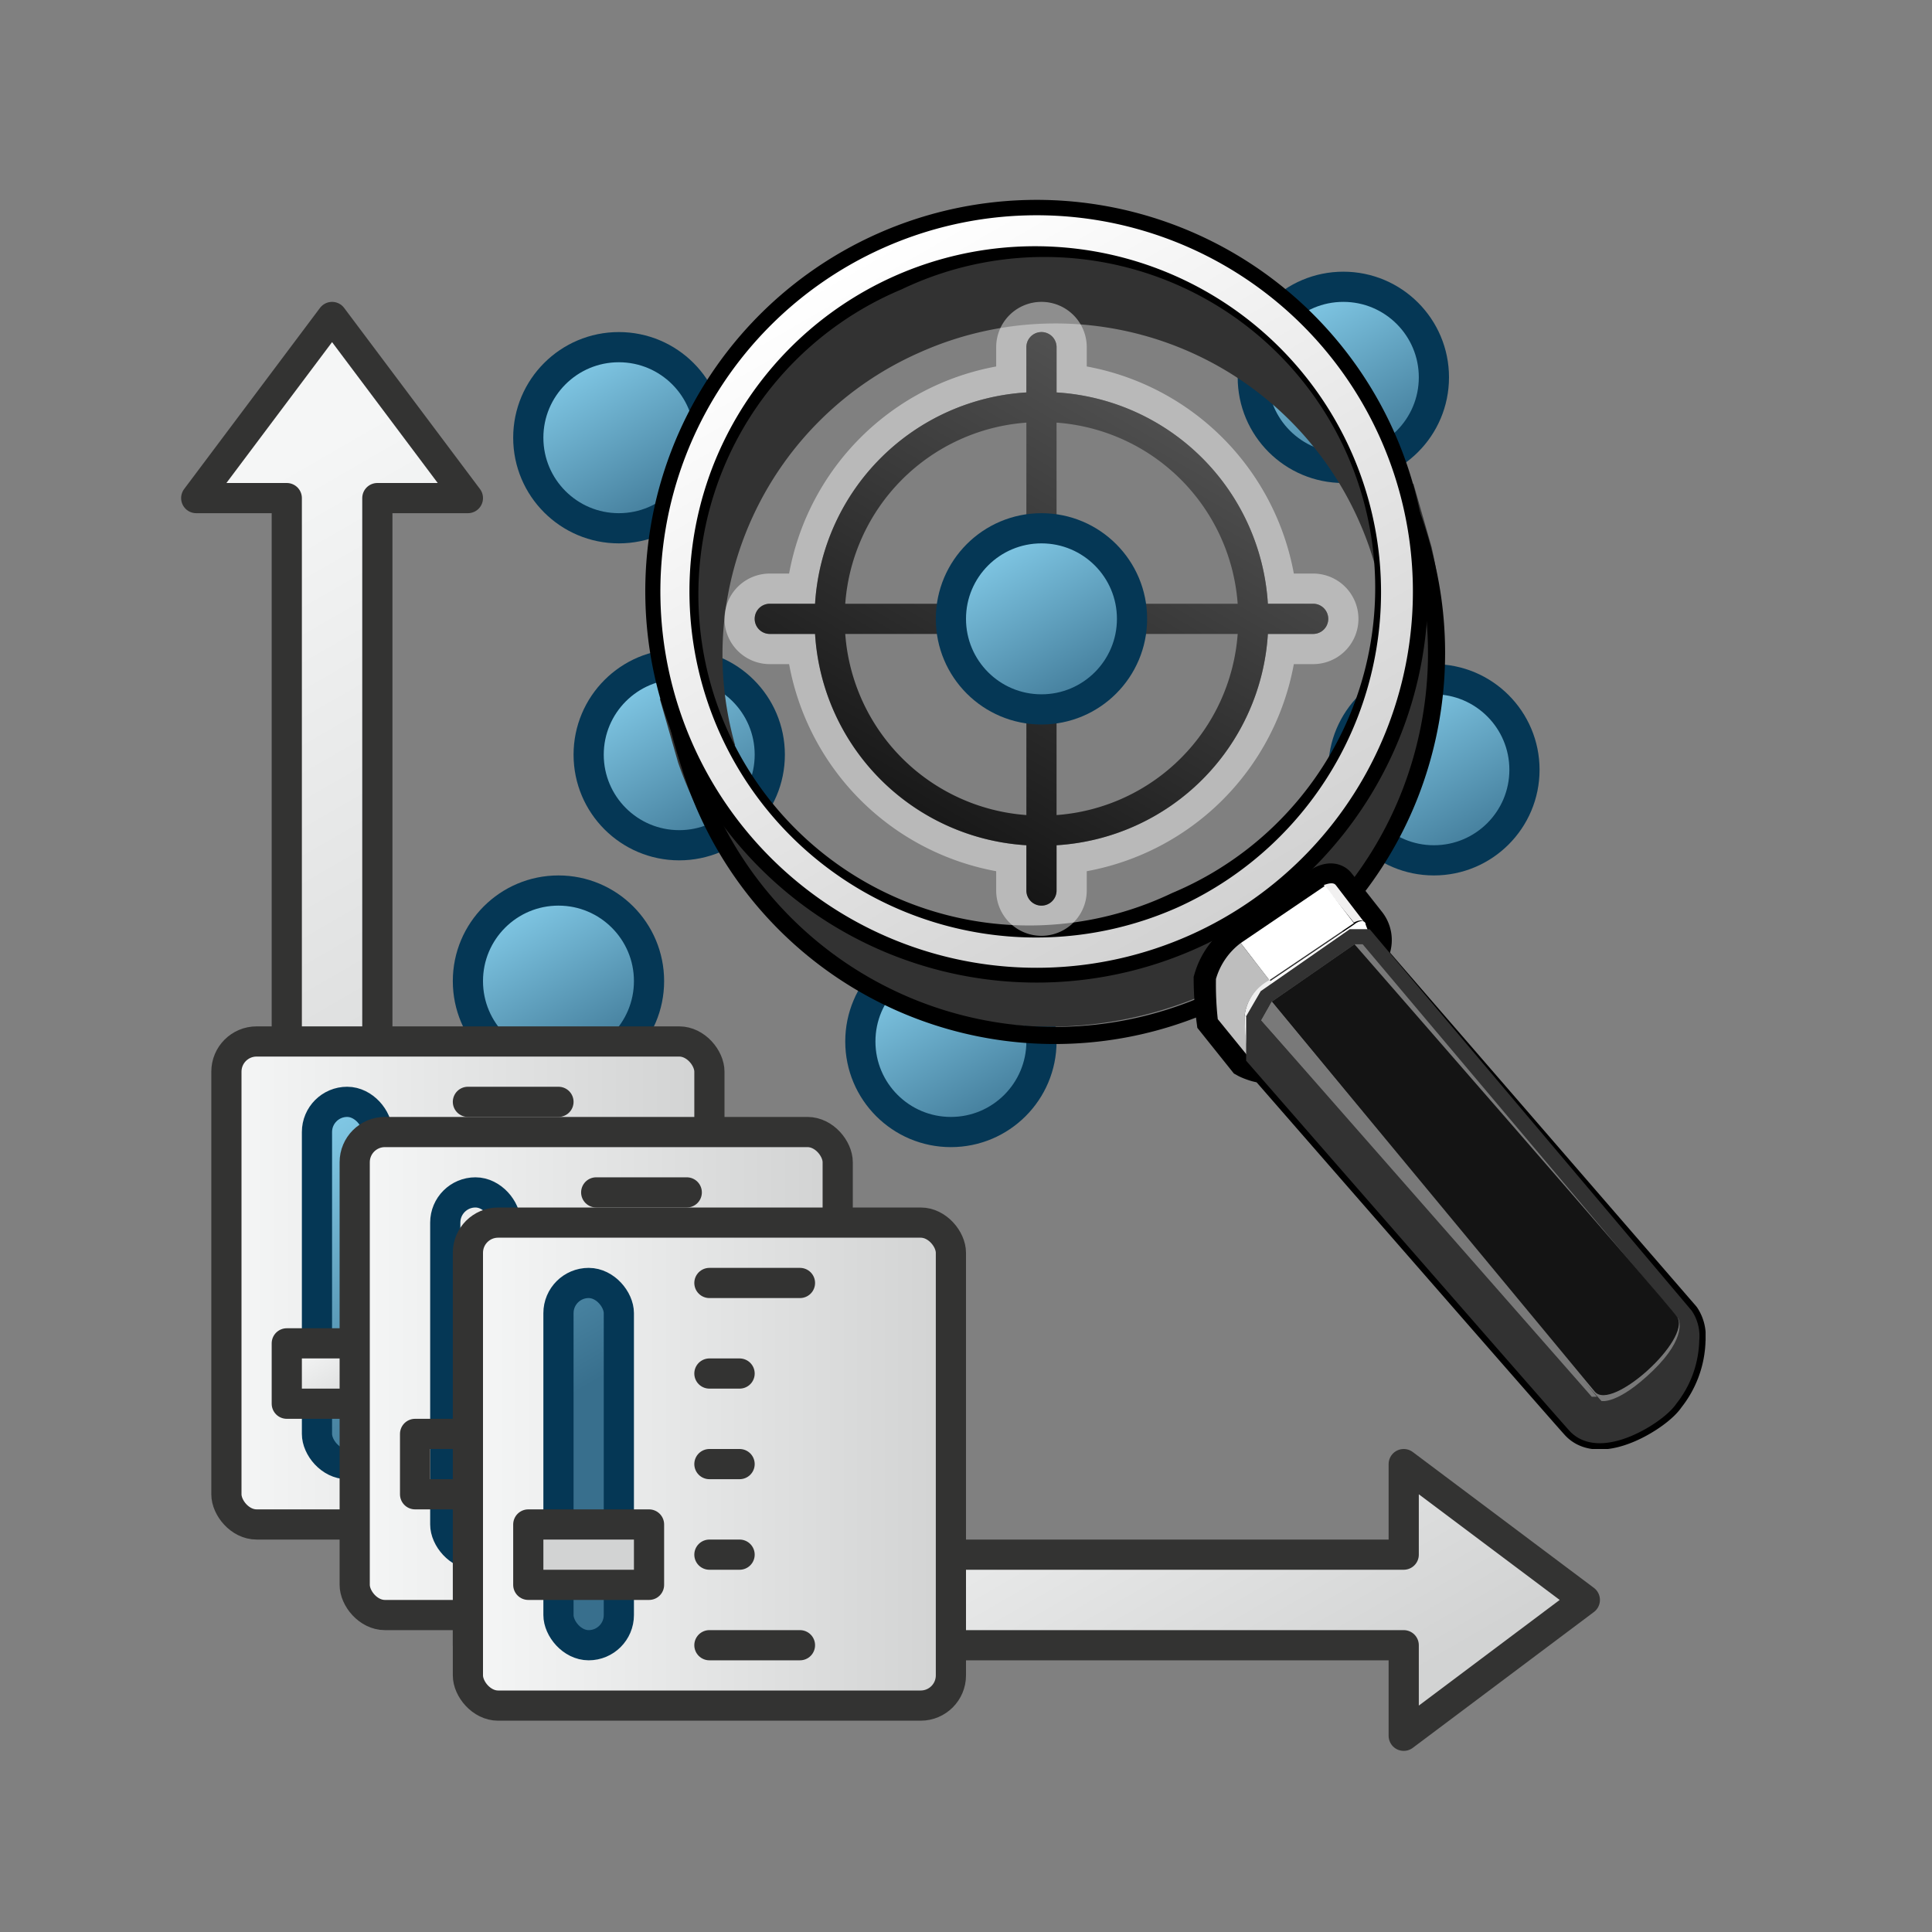 <svg id="Layer_3_copy" data-name="Layer 3 copy" xmlns="http://www.w3.org/2000/svg" xmlns:xlink="http://www.w3.org/1999/xlink" viewBox="0 0 64 64"><rect x="0" y="0" width="64" height="64" fill="#808080" stroke="none"/><defs><linearGradient id="linear-gradient" x1="6.78" y1="2.17" x2="19.23" y2="23.75" gradientUnits="userSpaceOnUse"><stop offset="0" stop-color="#fff"/><stop offset="1" stop-color="#d2d2d2"/></linearGradient><linearGradient id="linear-gradient-2" x1="6.78" y1="2.18" x2="19.23" y2="23.75" xlink:href="#linear-gradient"/><linearGradient id="linear-gradient-3" x1="-13841.17" y1="-5960.18" x2="-13841.92" y2="-5959.29" gradientTransform="matrix(0.8, 0.07, -0.35, 1.22, 9049.72, 8271.61)" gradientUnits="userSpaceOnUse"><stop offset="0" stop-color="#fff"/><stop offset="0.24" stop-color="#fcfcfc"/><stop offset="0.43" stop-color="#f2f2f2"/><stop offset="0.46" stop-color="#f0f0f0"/></linearGradient><linearGradient id="linear-gradient-4" x1="-13841.86" y1="-5959.39" x2="-13841.08" y2="-5958.05" gradientTransform="matrix(0.8, 0.07, -0.35, 1.22, 9049.72, 8271.61)" xlink:href="#linear-gradient"/><linearGradient id="top_white" x1="-13842.97" y1="-5961.67" x2="-13838.63" y2="-5961.67" gradientTransform="matrix(0.8, 0.07, -0.35, 1.22, 9049.72, 8271.61)" gradientUnits="userSpaceOnUse"><stop offset="0" stop-color="#fff"/><stop offset="1" stop-color="#f0f0f0"/></linearGradient><linearGradient id="linear-gradient-5" x1="-13841.8" y1="-5960.59" x2="-13842.71" y2="-5959.02" gradientTransform="matrix(0.8, 0.07, -0.35, 1.22, 9049.72, 8271.61)" gradientUnits="userSpaceOnUse"><stop offset="0.16" stop-color="#f5f5f5"/><stop offset="0.27" stop-color="#e7e7e7"/><stop offset="0.48" stop-color="#c1c1c1"/><stop offset="0.5" stop-color="#bebebe"/></linearGradient><linearGradient id="white_left" x1="-13841.58" y1="-5959.99" x2="-13837.7" y2="-5959.99" gradientTransform="matrix(0.8, 0.07, -0.35, 1.22, 9049.72, 8271.61)" gradientUnits="userSpaceOnUse"><stop offset="0" stop-color="#f5f5f5"/><stop offset="1" stop-color="#bebebe"/></linearGradient><linearGradient id="linear-gradient-6" x1="-13835.22" y1="-5963.32" x2="-13826.4" y2="-5948.05" gradientTransform="matrix(0.8, 0.07, -0.35, 1.22, 9049.72, 8271.61)" gradientUnits="userSpaceOnUse"><stop offset="0.04" stop-color="#141414"/><stop offset="1" stop-color="#464646"/></linearGradient><linearGradient id="linear-gradient-7" x1="4.34" y1="18.37" x2="18.34" y2="42.61" gradientUnits="userSpaceOnUse"><stop offset="0" stop-color="#f5f6f6"/><stop offset="0.99" stop-color="#d2d3d3"/></linearGradient><linearGradient id="linear-gradient-8" x1="29.47" y1="45.91" x2="38.08" y2="60.81" xlink:href="#linear-gradient-7"/><linearGradient id="linear-gradient-9" x1="46.45" y1="15.89" x2="42.52" y2="9.07" gradientUnits="userSpaceOnUse"><stop offset="0" stop-color="#386f8d"/><stop offset="1" stop-color="#8dd7f4"/></linearGradient><linearGradient id="linear-gradient-10" x1="49.45" y1="28.89" x2="45.52" y2="22.07" xlink:href="#linear-gradient-9"/><linearGradient id="linear-gradient-11" x1="22.45" y1="17.89" x2="18.52" y2="11.07" xlink:href="#linear-gradient-9"/><linearGradient id="linear-gradient-12" x1="33.45" y1="37.89" x2="29.52" y2="31.07" xlink:href="#linear-gradient-9"/><linearGradient id="linear-gradient-13" x1="24.45" y1="28.39" x2="20.52" y2="21.57" xlink:href="#linear-gradient-9"/><linearGradient id="linear-gradient-14" x1="20.45" y1="35.89" x2="16.52" y2="29.07" xlink:href="#linear-gradient-9"/><linearGradient id="linear-gradient-15" x1="16.49" y1="27.68" x2="8.19" y2="13.32" gradientTransform="matrix(-1, 0, 0, 1, 46.84, 0)" gradientUnits="userSpaceOnUse"><stop offset="0" stop-color="#161616"/><stop offset="1" stop-color="#515151"/></linearGradient><linearGradient id="linear-gradient-16" x1="36.45" y1="23.89" x2="32.52" y2="17.07" xlink:href="#linear-gradient-9"/><linearGradient id="linear-gradient-17" x1="7.5" y1="42.5" x2="23.5" y2="42.5" xlink:href="#linear-gradient-7"/><linearGradient id="linear-gradient-18" x1="14.97" y1="48.51" x2="7.99" y2="36.42" xlink:href="#linear-gradient-9"/><linearGradient id="linear-gradient-19" x1="10.76" y1="44.22" x2="12.31" y2="46.91" xlink:href="#linear-gradient-7"/><linearGradient id="linear-gradient-20" x1="16.7" y1="35.98" x2="17.33" y2="37.07" xlink:href="#linear-gradient-7"/><linearGradient id="linear-gradient-21" x1="16.7" y1="47.98" x2="17.33" y2="49.07" xlink:href="#linear-gradient-7"/><linearGradient id="linear-gradient-22" x1="15.9" y1="42.33" x2="16.11" y2="42.69" xlink:href="#linear-gradient-7"/><linearGradient id="linear-gradient-23" x1="15.9" y1="45.33" x2="16.11" y2="45.69" xlink:href="#linear-gradient-7"/><linearGradient id="linear-gradient-24" x1="15.9" y1="39.33" x2="16.11" y2="39.69" xlink:href="#linear-gradient-7"/><linearGradient id="linear-gradient-25" x1="11.75" y1="45.5" x2="27.75" y2="45.5" xlink:href="#linear-gradient-7"/><linearGradient id="linear-gradient-28" x1="20.95" y1="38.98" x2="21.58" y2="40.07" xlink:href="#linear-gradient-7"/><linearGradient id="linear-gradient-29" x1="20.95" y1="50.98" x2="21.58" y2="52.07" xlink:href="#linear-gradient-7"/><linearGradient id="linear-gradient-30" x1="20.15" y1="45.33" x2="20.36" y2="45.69" xlink:href="#linear-gradient-7"/><linearGradient id="linear-gradient-31" x1="20.15" y1="48.33" x2="20.36" y2="48.69" xlink:href="#linear-gradient-7"/><linearGradient id="linear-gradient-32" x1="20.15" y1="42.33" x2="20.36" y2="42.69" xlink:href="#linear-gradient-7"/><linearGradient id="linear-gradient-33" x1="15.5" y1="48.5" x2="31.5" y2="48.5" xlink:href="#linear-gradient-7"/><linearGradient id="linear-gradient-36" x1="24.7" y1="41.98" x2="25.33" y2="43.07" xlink:href="#linear-gradient-7"/><linearGradient id="linear-gradient-37" x1="24.7" y1="53.98" x2="25.33" y2="55.07" xlink:href="#linear-gradient-7"/><linearGradient id="linear-gradient-38" x1="23.9" y1="48.33" x2="24.11" y2="48.69" xlink:href="#linear-gradient-7"/><linearGradient id="linear-gradient-39" x1="23.9" y1="51.33" x2="24.11" y2="51.69" xlink:href="#linear-gradient-7"/><linearGradient id="linear-gradient-40" x1="23.9" y1="45.33" x2="24.11" y2="45.69" xlink:href="#linear-gradient-7"/><symbol id="SEARCH_LOUPE_" data-name="SEARCH LOUPE " viewBox="0 0 35.16 41.37"><g id="LOUPE_SEARCH_copy" data-name="LOUPE SEARCH copy"><g id="verre"><path d="M24.07,9.79l.6,2.1a11.51,11.51,0,0,0-.56-1.52A11.5,11.5,0,0,0,8.92,4.59a11.44,11.44,0,0,0-6.39,13.6l-.6-2.09A11.44,11.44,0,0,1,8.32,2.5,11.48,11.48,0,0,1,23.51,8.27,12.06,12.06,0,0,1,24.07,9.79Z" style="fill:#323232;stroke:#323232;stroke-miterlimit:10"/><path d="M25,9.53l.6,2.09a12.5,12.5,0,0,1-24,6.86L1,16.39A12.5,12.5,0,0,0,25,9.53Z" style="fill:#323232;stroke:#323232;stroke-miterlimit:10"/><path d="M17.47,1.32A12.46,12.46,0,1,1,8.53,24.59,12.46,12.46,0,1,1,17.47,1.32Zm.22,22.09A11.46,11.46,0,1,0,8.32,2.5a11.46,11.46,0,1,0,9.37,20.91" style="stroke:#000;stroke-linecap:round;stroke-linejoin:round;fill:url(#linear-gradient)"/><path id="contour" d="M23.27,23.21a12.66,12.66,0,0,0,2.1-3.54,12.87,12.87,0,0,0,.44-8S24.13,4.28,17.56,1.49A12.53,12.53,0,0,0,1.42,8.7,13.59,13.59,0,0,0,.6,13.57a18.34,18.34,0,0,0,.89,5.08A12.64,12.64,0,0,0,19,26.46" style="fill:none;stroke:#000;stroke-linecap:round;stroke-linejoin:round;stroke-width:0.567px"/><path d="M17.47,1.33A12.46,12.46,0,1,1,8.53,24.6,12.46,12.46,0,1,1,17.47,1.33Zm.22,22.09A11.46,11.46,0,1,0,2.25,8.88,11.46,11.46,0,0,0,8.88,23.67a11.51,11.51,0,0,0,8.81-.25" style="fill:url(#linear-gradient-2)"/></g><path d="M34.45,37.75a1,1,0,0,0-.15-.66L23.53,24.65l-2.73,1.9-.36.62,0,1.15s9.91,11.37,10.58,12.11,2.45-.36,2.77-.86A3,3,0,0,0,34.45,37.75Z" style="fill:none;stroke:#000;stroke-linejoin:round;stroke-width:1.417px"/><path d="M20.57,28.52l2.48-1.74a2,2,0,0,0,.71-1l.25-1a.8.8,0,0,0-.13-.77l-1-1.27c-.06-.08-.19-.08-.35,0l-2.8,1.9a2.28,2.28,0,0,0-.82,1.19A10.73,10.73,0,0,0,19,27.13l1,1.25C20.09,28.43,20.47,28.58,20.57,28.52Z" style="fill:#323232;stroke:#000;stroke-miterlimit:10;stroke-width:1.417px"/><g id="fixation_manche_ok" data-name="fixation manche   ok"><path d="M23.9,24c0-.14-.19-.17-.39,0l-2.8,1.89.19.39,2.8-1.89c.17-.11.29-.09.33,0C24,24.24,23.94,24.11,23.9,24Z" style="fill:#fff"/><path id="c3_angle" data-name="c3 angle" d="M20.18,27.27,19.89,27a1.63,1.63,0,0,1,.82-1.2l.19.39A1.41,1.41,0,0,0,20.18,27.27Z" style="fill:url(#linear-gradient-3)"/><path d="M20.18,27.27,19.89,27A6.59,6.59,0,0,0,20,28.4l.3.16A5.94,5.94,0,0,1,20.18,27.27Z" style="fill:url(#linear-gradient-4)"/><path id="b5" d="M22.91,22.69l.95,1.24c-.06-.09-.18-.09-.35,0l-1-1.24C22.72,22.61,22.85,22.61,22.91,22.69Z" style="fill:#f1f0f0"/><polygon id="b4" points="20.71 25.84 19.76 24.61 22.56 22.71 23.51 23.95 20.71 25.84" style="fill:url(#top_white)"/><path d="M20.71,25.84l-.95-1.23a2.28,2.28,0,0,0-.82,1.19A10.73,10.73,0,0,0,19,27.13L20,28.36A10.58,10.58,0,0,1,19.89,27,1.56,1.56,0,0,1,20.71,25.84Z" style="fill:url(#linear-gradient-5)"/><path id="contour_face" data-name="contour face" d="M23.7,24.34c.29-.18.43,0,.31.39l-.25,1a2,2,0,0,1-.71,1l-2.48,1.74c-.28.17-.31-.09-.31-.09l-.08-1.16a1.38,1.38,0,0,1,.72-1Zm0,1.47.25-1c.1-.32,0-.47-.25-.32l-2.81,1.9a1.26,1.26,0,0,0-.59.85l.08,1.16s0,.17.25,0l2.48-1.73a1.66,1.66,0,0,0,.59-.85" style="fill:url(#white_left)"/><path id="face" d="M23.67,24.46c.23-.15.35,0,.25.32l-.25,1a1.66,1.66,0,0,1-.59.85L20.6,28.39c-.23.15-.25,0-.25,0l-.08-1.16a1,1,0,0,1,.59-.85Z" style="fill:#323232"/></g><g id="Layer_55_copy_4" data-name="Layer 55 copy 4"><path d="M34.45,37.75s0-.79-.23-.67c.5.77-1.89,2.92-2.51,2.66-.35-.14-10.92-13.19-10.92-13.19l-.34.61,0,1.16s9.91,11.37,10.58,12.11,2.45-.36,2.77-.86a2.93,2.93,0,0,0,.62-1.82C34.47,37.54,34.41,38.23,34.45,37.75Z" style="fill:#323232"/><path d="M34.45,37.75a1,1,0,0,0-.15-.66L23.8,24.65h-.27l-2.73,1.9-.36.62,0,1.15s9.91,11.37,10.58,12.11,2.45-.36,2.77-.86A3,3,0,0,0,34.45,37.75Z" style="fill:#323232;stroke:#323232;stroke-miterlimit:10"/><path id="rel_" data-name="rel ***" d="M20.79,26.55l2.74-1.9h.27L34.26,37.06s.32.59-.85,1.72-1.7,1-1.7,1L20.44,27.17l.35-.62Z" style="fill:#797979"/><path id="dessus_" data-name="dessus****" d="M34.22,37c.47.74-2.17,3.14-2.73,2.47L20.79,26.55l2.74-1.9S34,36.64,34.22,37Z" style="fill:url(#linear-gradient-6)"/><polygon id="rel_2" data-name="rel ***" points="20.79 26.55 31.56 39.64 31.39 39.64 20.44 27.17 20.79 26.55 20.79 26.55" style="fill:#797979"/></g></g></symbol></defs><polygon points="12.5 16.5 15.5 16.5 11 10.5 6.5 16.5 9.5 16.5 9.5 48.5 12.5 48.5 12.5 16.5" style="stroke:#333332;stroke-linecap:round;stroke-linejoin:round;fill:url(#linear-gradient-7)"/><polygon points="52.5 53 46.5 48.5 46.5 51.5 15.5 51.5 15.5 54.5 46.5 54.5 46.5 57.5 52.5 53" style="stroke:#333332;stroke-linecap:round;stroke-linejoin:round;fill:url(#linear-gradient-8)"/><circle cx="44.5" cy="12.5" r="3" style="stroke:#053755;stroke-linecap:round;stroke-linejoin:round;fill:url(#linear-gradient-9)"/><circle cx="47.5" cy="25.5" r="3" style="stroke:#053755;stroke-linecap:round;stroke-linejoin:round;fill:url(#linear-gradient-10)"/><circle cx="20.5" cy="14.5" r="3" style="stroke:#053755;stroke-linecap:round;stroke-linejoin:round;fill:url(#linear-gradient-11)"/><circle cx="31.5" cy="34.5" r="3" style="stroke:#053755;stroke-linecap:round;stroke-linejoin:round;fill:url(#linear-gradient-12)"/><circle cx="22.5" cy="25" r="3" style="stroke:#053755;stroke-linecap:round;stroke-linejoin:round;fill:url(#linear-gradient-13)"/><circle cx="18.5" cy="32.5" r="3" style="stroke:#053755;stroke-linecap:round;stroke-linejoin:round;fill:url(#linear-gradient-14)"/><use width="35.16" height="41.37" transform="translate(21.34 6.63)" xlink:href="#SEARCH_LOUPE_"/><g style="opacity:0.45"><path d="M34.5,11a.5.5,0,0,1,.5.5V13a7.47,7.47,0,0,1,7,7H43.5a.5.5,0,0,1,0,1H42a7.47,7.47,0,0,1-7,7V29.5a.5.5,0,0,1-1,0V28a7.47,7.47,0,0,1-7-7H25.5a.5.5,0,0,1,0-1H27a7.47,7.47,0,0,1,7-7V11.5a.5.5,0,0,1,.5-.5m0-1A1.5,1.5,0,0,0,33,11.5v.64A8.54,8.54,0,0,0,26.14,19H25.5a1.5,1.5,0,0,0,0,3h.64A8.54,8.54,0,0,0,33,28.86v.64a1.5,1.5,0,0,0,3,0v-.64A8.54,8.54,0,0,0,42.86,22h.64a1.5,1.5,0,0,0,0-3h-.64A8.54,8.54,0,0,0,36,12.14V11.5A1.5,1.5,0,0,0,34.5,10Z" style="fill:#fff"/></g><path d="M25,20.5a.5.5,0,0,0,.5.5H27a7.47,7.47,0,0,0,7,7V29.5a.5.5,0,0,0,1,0V28a7.47,7.47,0,0,0,7-7H43.5a.5.5,0,0,0,0-1H42a7.47,7.47,0,0,0-7-7V11.5a.5.5,0,0,0-1,0V13a7.47,7.47,0,0,0-7,7H25.5A.5.5,0,0,0,25,20.5ZM34,14v6H28A6.49,6.49,0,0,1,34,14Zm7,6H35V14A6.49,6.49,0,0,1,41,20Zm-6,7V21h6A6.49,6.49,0,0,1,35,27Zm-7-6h6v6A6.49,6.49,0,0,1,28,21Z" style="fill-rule:evenodd;fill:url(#linear-gradient-15)"/><circle cx="34.5" cy="20.5" r="3" style="stroke:#053755;stroke-linecap:round;stroke-linejoin:round;fill:url(#linear-gradient-16)"/><rect x="7.5" y="34.5" width="16" height="16" rx="1" style="stroke:#333332;stroke-linecap:round;stroke-linejoin:round;fill:url(#linear-gradient-17)"/><rect x="10.5" y="36.5" width="2" height="12" rx="1" style="stroke:#053755;stroke-linecap:round;stroke-linejoin:round;fill:url(#linear-gradient-18)"/><rect x="9.5" y="44.5" width="4" height="2" style="stroke:#333332;stroke-linecap:round;stroke-linejoin:round;fill:url(#linear-gradient-19)"/><line x1="15.5" y1="36.5" x2="18.5" y2="36.5" style="stroke:#333332;stroke-linecap:round;stroke-linejoin:round;fill:url(#linear-gradient-20)"/><line x1="15.5" y1="48.5" x2="18.5" y2="48.5" style="stroke:#333332;stroke-linecap:round;stroke-linejoin:round;fill:url(#linear-gradient-21)"/><line x1="15.5" y1="42.5" x2="16.5" y2="42.5" style="stroke:#333332;stroke-linecap:round;stroke-linejoin:round;fill:url(#linear-gradient-22)"/><line x1="15.5" y1="45.5" x2="16.5" y2="45.5" style="stroke:#333332;stroke-linecap:round;stroke-linejoin:round;fill:url(#linear-gradient-23)"/><line x1="15.5" y1="39.5" x2="16.5" y2="39.5" style="stroke:#333332;stroke-linecap:round;stroke-linejoin:round;fill:url(#linear-gradient-24)"/><rect x="11.75" y="37.5" width="16" height="16" rx="1" style="stroke:#333332;stroke-linecap:round;stroke-linejoin:round;fill:url(#linear-gradient-25)"/><rect x="14.75" y="39.5" width="2" height="12" rx="1" style="stroke:#053755;stroke-linecap:round;stroke-linejoin:round;fill:url(#linear-gradient-18)"/><rect x="13.75" y="47.5" width="4" height="2" style="stroke:#333332;stroke-linecap:round;stroke-linejoin:round;fill:url(#linear-gradient-19)"/><line x1="19.75" y1="39.5" x2="22.75" y2="39.5" style="stroke:#333332;stroke-linecap:round;stroke-linejoin:round;fill:url(#linear-gradient-28)"/><line x1="19.75" y1="51.5" x2="22.75" y2="51.5" style="stroke:#333332;stroke-linecap:round;stroke-linejoin:round;fill:url(#linear-gradient-29)"/><line x1="19.75" y1="45.5" x2="20.75" y2="45.5" style="stroke:#333332;stroke-linecap:round;stroke-linejoin:round;fill:url(#linear-gradient-30)"/><line x1="19.75" y1="48.5" x2="20.75" y2="48.5" style="stroke:#333332;stroke-linecap:round;stroke-linejoin:round;fill:url(#linear-gradient-31)"/><line x1="19.75" y1="42.5" x2="20.75" y2="42.5" style="stroke:#333332;stroke-linecap:round;stroke-linejoin:round;fill:url(#linear-gradient-32)"/><rect x="15.5" y="40.5" width="16" height="16" rx="1" style="stroke:#333332;stroke-linecap:round;stroke-linejoin:round;fill:url(#linear-gradient-33)"/><rect x="18.5" y="42.5" width="2" height="12" rx="1" style="stroke:#053755;stroke-linecap:round;stroke-linejoin:round;fill:url(#linear-gradient-18)"/><rect x="17.5" y="50.5" width="4" height="2" style="stroke:#333332;stroke-linecap:round;stroke-linejoin:round;fill:url(#linear-gradient-19)"/><line x1="23.5" y1="42.5" x2="26.5" y2="42.5" style="stroke:#333332;stroke-linecap:round;stroke-linejoin:round;fill:url(#linear-gradient-36)"/><line x1="23.5" y1="54.5" x2="26.5" y2="54.5" style="stroke:#333332;stroke-linecap:round;stroke-linejoin:round;fill:url(#linear-gradient-37)"/><line x1="23.5" y1="48.5" x2="24.5" y2="48.5" style="stroke:#333332;stroke-linecap:round;stroke-linejoin:round;fill:url(#linear-gradient-38)"/><line x1="23.5" y1="51.5" x2="24.5" y2="51.5" style="stroke:#333332;stroke-linecap:round;stroke-linejoin:round;fill:url(#linear-gradient-39)"/><line x1="23.5" y1="45.5" x2="24.5" y2="45.5" style="stroke:#333332;stroke-linecap:round;stroke-linejoin:round;fill:url(#linear-gradient-40)"/></svg>